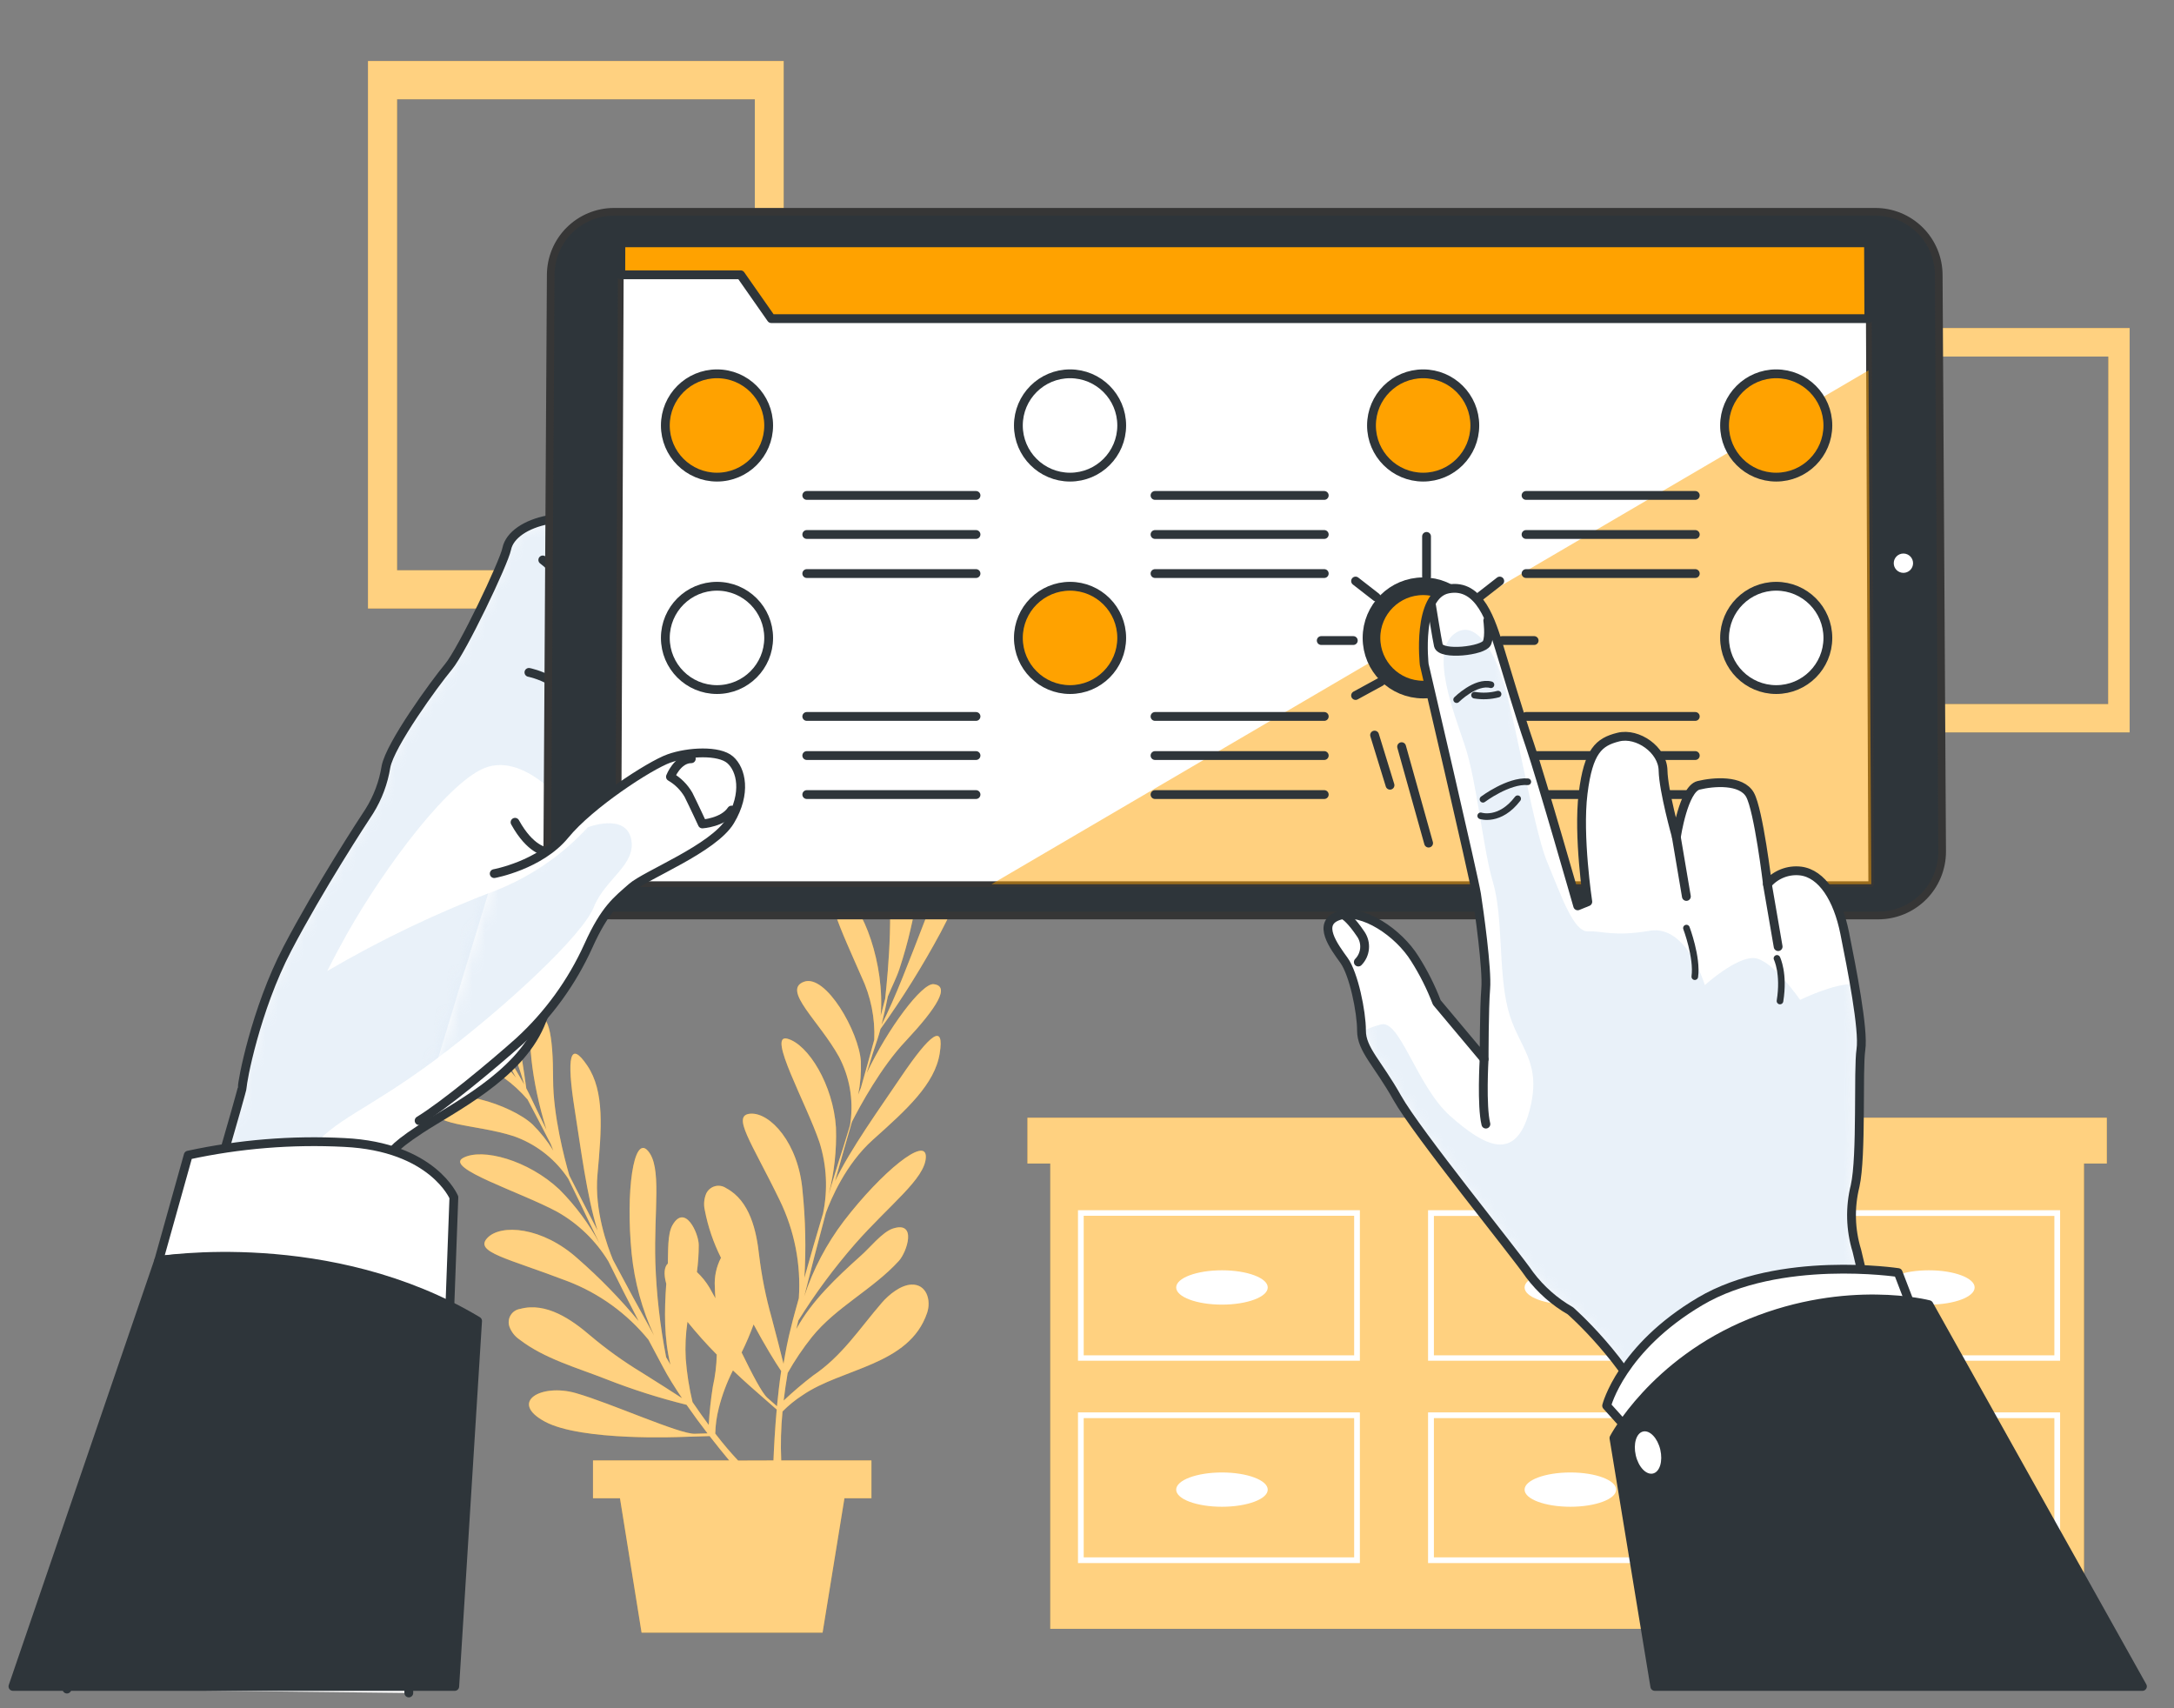 <svg width="168" height="132" viewBox="0 0 168 132" fill="none" xmlns="http://www.w3.org/2000/svg">
<rect x="0" y="0" width="168" height="132" fill="#808080" stroke="none"/>
<path d="M162.807 86.369H161.042H81.163H79.398V89.907H81.163V125.862H161.042V89.907H162.807V86.369Z" fill="#FFA200"/>
<path opacity="0.5" d="M162.807 86.369H161.042H81.163H79.398V89.907H81.163V125.862H161.042V89.907H162.807V86.369Z" fill="white"/>
<path d="M83.303 105.146H105.087V93.516H83.303V105.146ZM83.745 93.945H104.645V104.729H83.745V93.945Z" fill="white"/>
<path d="M110.356 105.146H132.145V93.516H110.356V105.146ZM110.807 93.958H131.711V104.729H110.807V93.958Z" fill="white"/>
<path d="M137.414 93.516V105.146H159.199V93.516H137.414ZM158.756 104.729H137.856V93.958H158.756V104.729Z" fill="white"/>
<path d="M83.303 120.782H105.087V109.139H83.303V120.782ZM83.745 109.581H104.645V120.34H83.745V109.581Z" fill="white"/>
<path d="M110.356 120.782H132.145V109.139H110.356V120.782ZM110.807 109.581H131.711V120.34H110.807V109.581Z" fill="white"/>
<path d="M137.414 120.782H159.199V109.139H137.414V120.782ZM137.856 109.581H158.756V120.34H137.856V109.581Z" fill="white"/>
<path d="M94.429 100.811C96.383 100.811 97.967 100.217 97.967 99.485C97.967 98.752 96.383 98.158 94.429 98.158C92.475 98.158 90.892 98.752 90.892 99.485C90.892 100.217 92.475 100.811 94.429 100.811Z" fill="white"/>
<path d="M121.353 100.811C123.307 100.811 124.891 100.217 124.891 99.485C124.891 98.752 123.307 98.158 121.353 98.158C119.399 98.158 117.815 98.752 117.815 99.485C117.815 100.217 119.399 100.811 121.353 100.811Z" fill="white"/>
<path d="M149.057 100.811C151.011 100.811 152.595 100.217 152.595 99.485C152.595 98.752 151.011 98.158 149.057 98.158C147.103 98.158 145.52 98.752 145.52 99.485C145.52 100.217 147.103 100.811 149.057 100.811Z" fill="white"/>
<path d="M94.429 113.781C92.477 113.781 90.892 114.374 90.892 115.108C90.892 115.842 92.477 116.43 94.429 116.43C96.382 116.43 97.967 115.838 97.967 115.108C97.967 114.378 96.382 113.781 94.429 113.781Z" fill="white"/>
<path d="M121.353 113.781C119.401 113.781 117.815 114.374 117.815 115.108C117.815 115.842 119.401 116.43 121.353 116.43C123.305 116.43 124.891 115.838 124.891 115.108C124.891 114.378 123.322 113.781 121.353 113.781Z" fill="white"/>
<path d="M149.057 113.781C147.105 113.781 145.523 114.374 145.523 115.108C145.523 115.842 147.105 116.43 149.057 116.43C151.009 116.43 152.594 115.838 152.594 115.108C152.594 114.378 151.013 113.781 149.057 113.781Z" fill="white"/>
<path d="M69.582 83.279C67.972 85.669 65.728 88.777 64.531 91.272C64.985 89.628 65.432 88.072 65.836 86.683C66.45 85.477 68.093 82.436 70.008 80.425C72.415 77.847 73.445 76.191 72.148 76.049C71.251 75.949 68.623 79.449 66.975 82.924C67.334 81.735 67.618 80.838 67.809 80.3C67.889 80.058 67.964 79.795 68.039 79.516C69.743 77.131 71.296 74.641 72.686 72.061C75.118 67.518 75.903 63.23 74.28 65.073C72.786 66.771 70.187 75.215 68.122 79.186C68.297 78.502 68.464 77.747 68.61 77C68.902 76.279 69.286 75.544 69.503 74.877C69.841 73.851 70.137 72.816 70.375 71.761C70.767 70.121 70.966 68.441 70.967 66.755C71.009 64.774 70.47 62.825 69.415 61.148C69.136 60.731 67.426 58.173 66.912 59.479C66.846 59.697 66.833 59.927 66.875 60.151C67.125 62.324 67.914 64.323 68.402 66.438C69.132 69.604 68.648 74.919 68.402 77.18C68.31 77.538 68.193 77.981 68.056 78.494C68.394 74.556 66.687 69.888 65.106 69.07C63.15 68.06 65.069 72.023 66.579 75.486C67.294 77.001 67.631 78.668 67.559 80.342C67.25 81.477 66.896 82.757 66.529 84.05C66.454 84.226 66.387 84.405 66.32 84.58C66.49 83.736 66.558 82.875 66.525 82.015C66.383 79.754 63.821 75.227 62.119 75.866C60.417 76.504 63.3 78.89 64.839 81.668C65.647 83.205 65.957 84.954 65.728 86.674C65.728 86.779 65.694 86.879 65.682 86.975C65.502 87.567 65.327 88.135 65.16 88.677C64.743 89.928 64.389 91.13 64.034 92.29C64.47 90.607 64.661 88.87 64.601 87.133C64.389 83.821 62.449 80.692 60.847 80.263C59.245 79.833 62.303 85.239 63.329 88.276C63.887 90.05 63.982 91.937 63.604 93.758C63.108 95.402 62.641 97.024 62.161 98.739C62.295 96.493 62.246 94.24 62.015 92.002C61.702 88.314 59.512 85.961 58.002 86.057C56.492 86.153 58.069 88.247 60.246 92.732C61.396 95.086 61.908 97.701 61.731 100.316C61.535 101.037 61.314 101.78 61.131 102.556C60.897 103.44 60.713 104.404 60.547 105.389C60.33 104.508 60.004 103.223 59.625 101.805C59.182 100.237 58.862 98.637 58.665 97.02C58.461 95.139 57.964 92.79 56.12 91.814C55.995 91.727 55.852 91.668 55.702 91.642C55.551 91.615 55.397 91.622 55.249 91.662C55.102 91.702 54.965 91.773 54.848 91.872C54.731 91.97 54.637 92.093 54.573 92.231C54.404 92.635 54.366 93.081 54.464 93.508C54.709 94.787 55.13 96.027 55.716 97.191C55.353 97.886 55.189 98.666 55.24 99.448C55.24 99.74 55.265 100.032 55.286 100.324C55.123 100.024 54.969 99.748 54.823 99.49C54.558 99.047 54.232 98.644 53.855 98.293C53.95 97.601 53.997 96.904 53.997 96.207C53.997 95.293 52.925 92.961 51.957 94.688C51.569 95.381 51.644 96.737 51.607 97.638C51.344 97.888 51.265 98.397 51.486 99.198C51.336 101.284 51.306 103.42 51.811 105.455L51.477 104.875C51.007 102.462 50.728 100.015 50.643 97.558C50.522 93.499 51.169 90.17 50.063 88.919C48.958 87.667 48.34 92.068 48.812 96.866C49.034 99.055 49.617 101.192 50.539 103.19C49.454 101.242 48.382 99.256 47.368 97.35C46.951 96.328 45.916 93.562 46.171 90.758C46.492 87.225 46.726 84.33 45.383 82.34C44.039 80.35 43.76 81.643 44.419 85.79C44.869 88.635 45.349 92.44 46.175 95.08C45.391 93.566 44.652 92.127 43.993 90.825C43.618 89.524 42.742 86.182 42.742 83.408C42.742 79.879 42.366 77.985 41.324 78.748C40.598 79.286 41.065 83.642 42.233 87.304C41.686 86.191 41.273 85.335 41.036 84.831C40.927 84.601 40.806 84.355 40.669 84.1C40.287 81.195 39.722 78.316 38.979 75.482C37.657 70.501 35.3 66.83 35.375 69.287C35.441 71.548 39.304 79.491 40.51 83.804C40.168 83.183 39.772 82.519 39.371 81.873C39.092 81.143 38.87 80.346 38.574 79.712C38.12 78.731 37.632 77.772 37.085 76.838C36.251 75.368 35.247 74.002 34.094 72.766C32.759 71.246 30.999 70.159 29.042 69.646C28.55 69.529 25.563 68.811 26.072 70.146C26.167 70.35 26.31 70.527 26.489 70.663C28.158 72.082 30.093 73.004 31.912 74.218C34.607 76.037 37.882 80.25 39.233 82.081L39.876 83.279C37.435 80.167 33.001 77.922 31.291 78.406C29.171 79.003 33.276 80.588 36.743 82.086C38.301 82.704 39.684 83.694 40.773 84.968C41.324 86.011 41.937 87.183 42.55 88.381C42.621 88.56 42.688 88.735 42.758 88.91C42.308 88.178 41.771 87.501 41.161 86.895C39.513 85.344 34.549 83.779 33.743 85.406C32.938 87.033 36.664 86.816 39.692 87.792C41.324 88.365 42.738 89.427 43.743 90.834C43.801 90.917 43.856 91.005 43.914 91.084C44.189 91.635 44.448 92.173 44.694 92.682C45.261 93.879 45.804 95.001 46.334 96.09C45.507 94.557 44.463 93.152 43.234 91.918C40.815 89.641 37.26 88.681 35.788 89.474C34.315 90.266 40.247 92.114 43.071 93.645C44.69 94.561 46.047 95.877 47.014 97.466C47.773 99.006 48.536 100.512 49.358 102.093C47.923 100.36 46.351 98.746 44.657 97.266C41.907 94.784 38.7 94.559 37.661 95.66C36.622 96.761 39.204 97.216 43.852 98.998C46.297 99.933 48.455 101.494 50.109 103.524C50.459 104.187 50.818 104.867 51.202 105.576C51.619 106.377 52.149 107.212 52.708 108.042C51.949 107.549 50.831 106.832 49.587 106.056C48.193 105.212 46.866 104.259 45.62 103.207C44.185 101.976 42.22 100.595 40.197 101.142C40.047 101.164 39.903 101.219 39.775 101.302C39.648 101.386 39.541 101.497 39.462 101.626C39.382 101.756 39.332 101.902 39.315 102.053C39.298 102.204 39.314 102.358 39.363 102.502C39.51 102.914 39.787 103.268 40.151 103.511C42.053 104.984 44.611 105.693 46.826 106.565C48.856 107.364 50.937 108.027 53.054 108.551C53.58 109.306 54.126 110.052 54.677 110.762L53.684 110.791C52.508 110.828 47.201 108.421 44.506 107.65C41.812 106.878 39.292 108.338 42.116 109.856C44.94 111.375 52.62 111.037 52.62 111.037L54.836 110.97C55.357 111.638 55.866 112.272 56.35 112.852H45.825V115.772H47.91L49.579 126.155H63.567L65.256 115.772H67.342V112.852H60.371C60.315 111.59 60.348 110.325 60.471 109.068C60.937 108.595 61.453 108.175 62.011 107.816C65.073 105.701 70.262 105.526 71.643 101.45C71.977 100.47 71.597 99.21 70.425 99.264C69.591 99.302 68.686 100.045 68.16 100.65C66.408 102.673 65.09 104.771 62.812 106.306C62.029 106.908 61.277 107.548 60.559 108.225C60.638 107.562 60.738 106.853 60.868 106.094C61.418 105.117 62.046 104.187 62.745 103.311C64.61 100.996 67.447 99.64 69.461 97.433C70.079 96.757 70.892 94.329 69.007 94.93C68.172 95.197 67.18 96.469 66.504 97.049C64.647 98.718 62.749 100.495 61.539 102.689C61.59 102.473 61.644 102.272 61.694 102.039C62.995 99.952 64.461 97.972 66.078 96.119C68.756 93.074 71.501 91.08 71.547 89.411C71.593 87.742 68.139 90.537 65.206 94.359C63.876 96.112 62.844 98.072 62.153 100.161C62.691 98.001 63.262 95.814 63.821 93.72C64.205 92.677 65.344 89.966 67.442 88.084C70.091 85.719 72.236 83.767 72.615 81.41C72.995 79.053 71.931 79.799 69.582 83.279ZM54.769 110.111C54.373 109.573 53.959 108.989 53.517 108.342C53.254 107.245 53.078 106.129 52.992 105.005C52.938 104.047 52.983 103.087 53.125 102.139C53.837 103.02 54.593 103.866 55.39 104.671C55.371 105.505 55.269 106.335 55.086 107.149C54.93 108.13 54.824 109.119 54.769 110.111ZM57.038 112.86C56.5 112.288 55.912 111.609 55.273 110.774C55.29 110.112 55.38 109.455 55.545 108.813C55.799 107.803 56.166 106.823 56.638 105.893C57.626 106.832 58.352 107.454 58.352 107.454L60.021 108.918C59.892 110.374 59.816 111.742 59.771 112.852L57.038 112.86ZM60.042 108.663L59.295 108.008C58.878 107.633 58.127 106.181 57.309 104.508C57.658 103.804 57.967 103.082 58.235 102.343C59.12 103.983 59.904 105.263 60.367 105.943C60.234 106.849 60.129 107.771 60.042 108.663Z" fill="#FFA200"/>
<path opacity="0.5" d="M69.582 83.279C67.972 85.669 65.728 88.777 64.531 91.272C64.985 89.628 65.432 88.072 65.836 86.683C66.45 85.477 68.093 82.436 70.008 80.425C72.415 77.847 73.445 76.191 72.148 76.049C71.251 75.949 68.623 79.449 66.975 82.924C67.334 81.735 67.618 80.838 67.809 80.3C67.889 80.058 67.964 79.795 68.039 79.516C69.743 77.131 71.296 74.641 72.686 72.061C75.118 67.518 75.903 63.23 74.28 65.073C72.786 66.771 70.187 75.215 68.122 79.186C68.297 78.502 68.464 77.747 68.61 77C68.902 76.279 69.286 75.544 69.503 74.877C69.841 73.851 70.137 72.816 70.375 71.761C70.767 70.121 70.966 68.441 70.967 66.755C71.009 64.774 70.47 62.825 69.415 61.148C69.136 60.731 67.426 58.173 66.912 59.479C66.846 59.697 66.833 59.927 66.875 60.151C67.125 62.324 67.914 64.323 68.402 66.438C69.132 69.604 68.648 74.919 68.402 77.18C68.31 77.538 68.193 77.981 68.056 78.494C68.394 74.556 66.687 69.888 65.106 69.07C63.15 68.06 65.069 72.023 66.579 75.486C67.294 77.001 67.631 78.668 67.559 80.342C67.25 81.477 66.896 82.757 66.529 84.05C66.454 84.226 66.387 84.405 66.32 84.58C66.49 83.736 66.558 82.875 66.525 82.015C66.383 79.754 63.821 75.227 62.119 75.866C60.417 76.504 63.3 78.89 64.839 81.668C65.647 83.205 65.957 84.954 65.728 86.674C65.728 86.779 65.694 86.879 65.682 86.975C65.502 87.567 65.327 88.135 65.16 88.677C64.743 89.928 64.389 91.13 64.034 92.29C64.47 90.607 64.661 88.87 64.601 87.133C64.389 83.821 62.449 80.692 60.847 80.263C59.245 79.833 62.303 85.239 63.329 88.276C63.887 90.05 63.982 91.937 63.604 93.758C63.108 95.402 62.641 97.024 62.161 98.739C62.295 96.493 62.246 94.24 62.015 92.002C61.702 88.314 59.512 85.961 58.002 86.057C56.492 86.153 58.069 88.247 60.246 92.732C61.396 95.086 61.908 97.701 61.731 100.316C61.535 101.037 61.314 101.78 61.131 102.556C60.897 103.44 60.713 104.404 60.547 105.389C60.33 104.508 60.004 103.223 59.625 101.805C59.182 100.237 58.862 98.637 58.665 97.02C58.461 95.139 57.964 92.79 56.12 91.814C55.995 91.727 55.852 91.668 55.702 91.642C55.551 91.615 55.397 91.622 55.249 91.662C55.102 91.702 54.965 91.773 54.848 91.872C54.731 91.97 54.637 92.093 54.573 92.231C54.404 92.635 54.366 93.081 54.464 93.508C54.709 94.787 55.13 96.027 55.716 97.191C55.353 97.886 55.189 98.666 55.24 99.448C55.24 99.74 55.265 100.032 55.286 100.324C55.123 100.024 54.969 99.748 54.823 99.49C54.558 99.047 54.232 98.644 53.855 98.293C53.95 97.601 53.997 96.904 53.997 96.207C53.997 95.293 52.925 92.961 51.957 94.688C51.569 95.381 51.644 96.737 51.607 97.638C51.344 97.888 51.265 98.397 51.486 99.198C51.336 101.284 51.306 103.42 51.811 105.455L51.477 104.875C51.007 102.462 50.728 100.015 50.643 97.558C50.522 93.499 51.169 90.17 50.063 88.919C48.958 87.667 48.34 92.068 48.812 96.866C49.034 99.055 49.617 101.192 50.539 103.19C49.454 101.242 48.382 99.256 47.368 97.35C46.951 96.328 45.916 93.562 46.171 90.758C46.492 87.225 46.726 84.33 45.383 82.34C44.039 80.35 43.76 81.643 44.419 85.79C44.869 88.635 45.349 92.44 46.175 95.08C45.391 93.566 44.652 92.127 43.993 90.825C43.618 89.524 42.742 86.182 42.742 83.408C42.742 79.879 42.366 77.985 41.324 78.748C40.598 79.286 41.065 83.642 42.233 87.304C41.686 86.191 41.273 85.335 41.036 84.831C40.927 84.601 40.806 84.355 40.669 84.1C40.287 81.195 39.722 78.316 38.979 75.482C37.657 70.501 35.3 66.83 35.375 69.287C35.441 71.548 39.304 79.491 40.51 83.804C40.168 83.183 39.772 82.519 39.371 81.873C39.092 81.143 38.87 80.346 38.574 79.712C38.12 78.731 37.632 77.772 37.085 76.838C36.251 75.368 35.247 74.002 34.094 72.766C32.759 71.246 30.999 70.159 29.042 69.646C28.55 69.529 25.563 68.811 26.072 70.146C26.167 70.35 26.31 70.527 26.489 70.663C28.158 72.082 30.093 73.004 31.912 74.218C34.607 76.037 37.882 80.25 39.233 82.081L39.876 83.279C37.435 80.167 33.001 77.922 31.291 78.406C29.171 79.003 33.276 80.588 36.743 82.086C38.301 82.704 39.684 83.694 40.773 84.968C41.324 86.011 41.937 87.183 42.55 88.381C42.621 88.56 42.688 88.735 42.758 88.91C42.308 88.178 41.771 87.501 41.161 86.895C39.513 85.344 34.549 83.779 33.743 85.406C32.938 87.033 36.664 86.816 39.692 87.792C41.324 88.365 42.738 89.427 43.743 90.834C43.801 90.917 43.856 91.005 43.914 91.084C44.189 91.635 44.448 92.173 44.694 92.682C45.261 93.879 45.804 95.001 46.334 96.09C45.507 94.557 44.463 93.152 43.234 91.918C40.815 89.641 37.26 88.681 35.788 89.474C34.315 90.266 40.247 92.114 43.071 93.645C44.69 94.561 46.047 95.877 47.014 97.466C47.773 99.006 48.536 100.512 49.358 102.093C47.923 100.36 46.351 98.746 44.657 97.266C41.907 94.784 38.7 94.559 37.661 95.66C36.622 96.761 39.204 97.216 43.852 98.998C46.297 99.933 48.455 101.494 50.109 103.524C50.459 104.187 50.818 104.867 51.202 105.576C51.619 106.377 52.149 107.212 52.708 108.042C51.949 107.549 50.831 106.832 49.587 106.056C48.193 105.212 46.866 104.259 45.62 103.207C44.185 101.976 42.22 100.595 40.197 101.142C40.047 101.164 39.903 101.219 39.775 101.302C39.648 101.386 39.541 101.497 39.462 101.626C39.382 101.756 39.332 101.902 39.315 102.053C39.298 102.204 39.314 102.358 39.363 102.502C39.51 102.914 39.787 103.268 40.151 103.511C42.053 104.984 44.611 105.693 46.826 106.565C48.856 107.364 50.937 108.027 53.054 108.551C53.58 109.306 54.126 110.052 54.677 110.762L53.684 110.791C52.508 110.828 47.201 108.421 44.506 107.65C41.812 106.878 39.292 108.338 42.116 109.856C44.94 111.375 52.62 111.037 52.62 111.037L54.836 110.97C55.357 111.638 55.866 112.272 56.35 112.852H45.825V115.772H47.91L49.579 126.155H63.567L65.256 115.772H67.342V112.852H60.371C60.315 111.59 60.348 110.325 60.471 109.068C60.937 108.595 61.453 108.175 62.011 107.816C65.073 105.701 70.262 105.526 71.643 101.45C71.977 100.47 71.597 99.21 70.425 99.264C69.591 99.302 68.686 100.045 68.16 100.65C66.408 102.673 65.09 104.771 62.812 106.306C62.029 106.908 61.277 107.548 60.559 108.225C60.638 107.562 60.738 106.853 60.868 106.094C61.418 105.117 62.046 104.187 62.745 103.311C64.61 100.996 67.447 99.64 69.461 97.433C70.079 96.757 70.892 94.329 69.007 94.93C68.172 95.197 67.18 96.469 66.504 97.049C64.647 98.718 62.749 100.495 61.539 102.689C61.59 102.473 61.644 102.272 61.694 102.039C62.995 99.952 64.461 97.972 66.078 96.119C68.756 93.074 71.501 91.08 71.547 89.411C71.593 87.742 68.139 90.537 65.206 94.359C63.876 96.112 62.844 98.072 62.153 100.161C62.691 98.001 63.262 95.814 63.821 93.72C64.205 92.677 65.344 89.966 67.442 88.084C70.091 85.719 72.236 83.767 72.615 81.41C72.995 79.053 71.931 79.799 69.582 83.279ZM54.769 110.111C54.373 109.573 53.959 108.989 53.517 108.342C53.254 107.245 53.078 106.129 52.992 105.005C52.938 104.047 52.983 103.087 53.125 102.139C53.837 103.02 54.593 103.866 55.39 104.671C55.371 105.505 55.269 106.335 55.086 107.149C54.93 108.13 54.824 109.119 54.769 110.111ZM57.038 112.86C56.5 112.288 55.912 111.609 55.273 110.774C55.29 110.112 55.38 109.455 55.545 108.813C55.799 107.803 56.166 106.823 56.638 105.893C57.626 106.832 58.352 107.454 58.352 107.454L60.021 108.918C59.892 110.374 59.816 111.742 59.771 112.852L57.038 112.86ZM60.042 108.663L59.295 108.008C58.878 107.633 58.127 106.181 57.309 104.508C57.658 103.804 57.967 103.082 58.235 102.343C59.12 103.983 59.904 105.263 60.367 105.943C60.234 106.849 60.129 107.771 60.042 108.663Z" fill="white"/>
<path d="M28.438 4.717V47.018H60.559V4.717H28.438ZM58.332 44.068H30.682V7.67H58.332V44.068Z" fill="#FFA200"/>
<path opacity="0.5" d="M28.438 4.717V47.018H60.559V4.717H28.438ZM58.332 44.068H30.682V7.67H58.332V44.068Z" fill="white"/>
<path d="M140.844 25.354V56.591H164.572V25.354H140.844ZM162.916 54.409H142.512V27.552H162.929L162.916 54.409Z" fill="#FFA200"/>
<path opacity="0.5" d="M140.844 25.354V56.591H164.572V25.354H140.844ZM162.916 54.409H142.512V27.552H162.929L162.916 54.409Z" fill="white"/>
<path d="M5.172 130.519C6.369 126.464 18.771 84.313 18.73 83.996C18.688 83.679 19.744 78.018 22.213 73.3C24.683 68.582 28.112 63.325 28.542 62.683C29.195 61.636 29.632 60.468 29.826 59.25C30.148 57.535 33.581 52.813 34.653 51.528C35.725 50.243 38.942 43.485 39.158 42.413C39.376 41.341 40.656 40.481 42.375 40.16C44.094 39.839 46.451 39.518 46.451 39.518C46.887 40.031 47.15 40.669 47.202 41.341C47.202 42.304 43.339 65.361 43.126 69.224C42.913 73.087 43.447 75.227 41.733 79.199C40.018 83.17 34.974 85.631 32.509 87.242C30.043 88.852 30.231 89.186 30.231 89.186C30.231 89.186 31.625 127.786 31.591 130.819" fill="white"/>
<mask id="mask0_193_12235" style="mask-type:luminance" maskUnits="userSpaceOnUse" x="5" y="39" width="43" height="92">
<path d="M5.172 130.519C6.369 126.464 18.771 84.313 18.73 83.996C18.688 83.679 19.744 78.018 22.213 73.3C24.683 68.582 28.112 63.325 28.542 62.683C29.195 61.636 29.632 60.468 29.826 59.25C30.148 57.535 33.581 52.813 34.653 51.528C35.725 50.243 38.942 43.485 39.158 42.413C39.376 41.341 40.656 40.481 42.375 40.16C44.094 39.839 46.451 39.518 46.451 39.518C46.887 40.031 47.15 40.669 47.202 41.341C47.202 42.304 43.339 65.361 43.126 69.224C42.913 73.087 43.447 75.227 41.733 79.199C40.018 83.17 34.974 85.631 32.509 87.242C30.043 88.852 30.231 89.186 30.231 89.186C30.231 89.186 31.625 127.786 31.591 130.819" fill="white"/>
</mask>
<g mask="url(#mask0_193_12235)">
<g style="mix-blend-mode:multiply" opacity="0.7">
<path d="M48.77 64.81C48.324 62.812 45.433 63.921 45.433 63.921C43.464 66.058 41.041 67.725 38.341 68.798C33.823 70.507 29.456 72.593 25.288 75.035C25.764 74.079 26.281 73.116 26.84 72.115C29.723 67.017 34.82 60.146 37.686 59.258C39.455 58.715 41.22 59.837 42.321 60.788L42.446 40.139H42.375C40.656 40.46 39.372 41.319 39.159 42.391C38.946 43.464 35.725 50.217 34.653 51.507C33.581 52.795 30.148 57.514 29.827 59.228C29.633 60.447 29.196 61.615 28.542 62.662C28.125 63.304 24.679 68.556 22.213 73.278C19.748 78.001 18.688 83.653 18.73 83.975C18.759 84.208 13.987 101.496 10.954 112.375C13.457 107.453 17.349 99.489 19.715 93.603C20.645 93.511 22.447 90.991 23.941 88.939C25.713 86.503 28.371 85.835 33.694 81.847C39.017 77.859 44.995 72.315 45.884 70.1C46.772 67.885 49.212 66.804 48.77 64.81Z" fill="#DFEBF6"/>
</g>
</g>
<path d="M5.172 130.519C6.369 126.464 18.771 84.313 18.73 83.996C18.688 83.679 19.744 78.018 22.213 73.3C24.683 68.582 28.112 63.325 28.542 62.683C29.195 61.636 29.632 60.468 29.826 59.25C30.148 57.535 33.581 52.813 34.653 51.528C35.725 50.243 38.942 43.485 39.158 42.413C39.376 41.341 40.656 40.481 42.375 40.16C44.094 39.839 46.451 39.518 46.451 39.518C46.887 40.031 47.15 40.669 47.202 41.341C47.202 42.304 43.339 65.361 43.126 69.224C42.913 73.087 43.447 75.227 41.733 79.199C40.018 83.17 34.974 85.631 32.509 87.242C30.043 88.852 30.231 89.186 30.231 89.186C30.231 89.186 31.625 127.786 31.591 130.819" stroke="#2E353A" stroke-width="0.681" stroke-linecap="round" stroke-linejoin="round"/>
<path d="M42.158 65.792C42.158 65.792 40.981 65.683 39.801 63.539" stroke="#2E353A" stroke-width="0.681" stroke-linecap="round" stroke-linejoin="round"/>
<path d="M40.873 51.957C40.873 51.957 44.21 52.599 44.628 55.386" stroke="#2E353A" stroke-width="0.681" stroke-linecap="round" stroke-linejoin="round"/>
<path d="M41.945 43.268C42.684 43.829 43.294 44.541 43.738 45.355C44.182 46.17 44.448 47.069 44.519 47.994" stroke="#2E353A" stroke-width="0.681" stroke-linecap="round" stroke-linejoin="round"/>
<path d="M150.083 65.8L149.82 21.259C149.819 19.96 149.303 18.716 148.384 17.798C147.466 16.881 146.221 16.365 144.923 16.365H47.451C46.154 16.365 44.909 16.881 43.991 17.799C43.074 18.716 42.558 19.961 42.558 21.259L42.291 65.8C42.291 66.449 42.418 67.092 42.666 67.692C42.914 68.292 43.279 68.837 43.738 69.296C44.197 69.755 44.742 70.12 45.342 70.368C45.942 70.616 46.585 70.744 47.234 70.743H145.14C145.789 70.744 146.432 70.616 147.032 70.368C147.632 70.12 148.177 69.755 148.636 69.296C149.095 68.837 149.46 68.292 149.708 67.692C149.956 67.092 150.084 66.449 150.083 65.8Z" fill="#2E353A" stroke="#363636" stroke-width="0.592" stroke-linecap="round" stroke-linejoin="round"/>
<path d="M144.605 68.323L144.393 18.76H47.981L47.773 68.323H144.605Z" fill="white" stroke="#363636" stroke-width="0.444" stroke-linecap="round" stroke-linejoin="round"/>
<path d="M144.393 18.76H47.981L47.973 21.234H57.234L59.603 24.621H144.418L144.393 18.76Z" fill="#FFA200" stroke="#2E353A" stroke-width="0.681" stroke-linecap="round" stroke-linejoin="round"/>
<g style="mix-blend-mode:multiply" opacity="0.5">
<path d="M144.393 28.621L76.624 68.323H144.606L144.393 28.621Z" fill="#FFA200"/>
</g>
<path d="M147.836 43.529C147.841 43.116 147.511 42.778 147.099 42.772C146.687 42.767 146.348 43.097 146.343 43.509C146.337 43.922 146.667 44.26 147.08 44.266C147.492 44.271 147.831 43.941 147.836 43.529Z" fill="white"/>
<path d="M55.407 36.869C57.612 36.869 59.4 35.082 59.4 32.877C59.4 30.672 57.612 28.885 55.407 28.885C53.202 28.885 51.415 30.672 51.415 32.877C51.415 35.082 53.202 36.869 55.407 36.869Z" fill="#FFA200" stroke="#2E353A" stroke-width="0.681" stroke-linecap="round" stroke-linejoin="round"/>
<path d="M55.407 53.285C57.612 53.285 59.4 51.498 59.4 49.293C59.4 47.088 57.612 45.301 55.407 45.301C53.202 45.301 51.415 47.088 51.415 49.293C51.415 51.498 53.202 53.285 55.407 53.285Z" fill="white" stroke="#2E353A" stroke-width="0.681" stroke-linecap="round" stroke-linejoin="round"/>
<path d="M82.69 36.869C84.894 36.869 86.682 35.082 86.682 32.877C86.682 30.672 84.894 28.885 82.69 28.885C80.485 28.885 78.697 30.672 78.697 32.877C78.697 35.082 80.485 36.869 82.69 36.869Z" fill="white" stroke="#2E353A" stroke-width="0.681" stroke-linecap="round" stroke-linejoin="round"/>
<path d="M82.69 53.285C84.894 53.285 86.682 51.498 86.682 49.293C86.682 47.088 84.894 45.301 82.69 45.301C80.485 45.301 78.697 47.088 78.697 49.293C78.697 51.498 80.485 53.285 82.69 53.285Z" fill="#FFA200" stroke="#2E353A" stroke-width="0.681" stroke-linecap="round" stroke-linejoin="round"/>
<path d="M109.977 36.869C112.182 36.869 113.969 35.082 113.969 32.877C113.969 30.672 112.182 28.885 109.977 28.885C107.772 28.885 105.984 30.672 105.984 32.877C105.984 35.082 107.772 36.869 109.977 36.869Z" fill="#FFA200" stroke="#2E353A" stroke-width="0.681" stroke-linecap="round" stroke-linejoin="round"/>
<path d="M109.977 53.285C112.182 53.285 113.969 51.498 113.969 49.293C113.969 47.088 112.182 45.301 109.977 45.301C107.772 45.301 105.984 47.088 105.984 49.293C105.984 51.498 107.772 53.285 109.977 53.285Z" fill="#FFA200" stroke="#2E353A" stroke-width="1.363" stroke-linecap="round" stroke-linejoin="round"/>
<path d="M137.26 36.869C139.465 36.869 141.252 35.082 141.252 32.877C141.252 30.672 139.465 28.885 137.26 28.885C135.055 28.885 133.268 30.672 133.268 32.877C133.268 35.082 135.055 36.869 137.26 36.869Z" fill="#FFA200" stroke="#2E353A" stroke-width="0.681" stroke-linecap="round" stroke-linejoin="round"/>
<path d="M137.26 53.285C139.465 53.285 141.252 51.498 141.252 49.293C141.252 47.088 139.465 45.301 137.26 45.301C135.055 45.301 133.268 47.088 133.268 49.293C133.268 51.498 135.055 53.285 137.26 53.285Z" fill="white" stroke="#2E353A" stroke-width="0.681" stroke-linecap="round" stroke-linejoin="round"/>
<path d="M62.345 38.283H75.423" stroke="#2E353A" stroke-width="0.681" stroke-linecap="round" stroke-linejoin="round"/>
<path d="M62.345 41.301H75.423" stroke="#2E353A" stroke-width="0.681" stroke-linecap="round" stroke-linejoin="round"/>
<path d="M62.345 44.32H75.423" stroke="#2E353A" stroke-width="0.681" stroke-linecap="round" stroke-linejoin="round"/>
<path d="M89.256 38.283H102.334" stroke="#2E353A" stroke-width="0.681" stroke-linecap="round" stroke-linejoin="round"/>
<path d="M89.256 41.301H102.334" stroke="#2E353A" stroke-width="0.681" stroke-linecap="round" stroke-linejoin="round"/>
<path d="M89.256 44.32H102.334" stroke="#2E353A" stroke-width="0.681" stroke-linecap="round" stroke-linejoin="round"/>
<path d="M117.928 38.283H131.006" stroke="#2E353A" stroke-width="0.681" stroke-linecap="round" stroke-linejoin="round"/>
<path d="M117.928 41.301H131.006" stroke="#2E353A" stroke-width="0.681" stroke-linecap="round" stroke-linejoin="round"/>
<path d="M117.928 44.32H131.006" stroke="#2E353A" stroke-width="0.681" stroke-linecap="round" stroke-linejoin="round"/>
<path d="M62.345 55.361H75.423" stroke="#2E353A" stroke-width="0.681" stroke-linecap="round" stroke-linejoin="round"/>
<path d="M62.345 58.383H75.423" stroke="#2E353A" stroke-width="0.681" stroke-linecap="round" stroke-linejoin="round"/>
<path d="M62.345 61.398H75.423" stroke="#2E353A" stroke-width="0.681" stroke-linecap="round" stroke-linejoin="round"/>
<path d="M89.256 55.361H102.334" stroke="#2E353A" stroke-width="0.681" stroke-linecap="round" stroke-linejoin="round"/>
<path d="M89.256 58.383H102.334" stroke="#2E353A" stroke-width="0.681" stroke-linecap="round" stroke-linejoin="round"/>
<path d="M89.256 61.398H102.334" stroke="#2E353A" stroke-width="0.681" stroke-linecap="round" stroke-linejoin="round"/>
<path d="M117.928 55.361H131.006" stroke="#2E353A" stroke-width="0.681" stroke-linecap="round" stroke-linejoin="round"/>
<path d="M117.928 58.383H131.006" stroke="#2E353A" stroke-width="0.681" stroke-linecap="round" stroke-linejoin="round"/>
<path d="M117.928 61.398H131.006" stroke="#2E353A" stroke-width="0.681" stroke-linecap="round" stroke-linejoin="round"/>
<path d="M102.101 49.496H104.579" stroke="#2E353A" stroke-width="0.681" stroke-linecap="round" stroke-linejoin="round"/>
<path d="M110.239 44.545V41.449" stroke="#2E353A" stroke-width="0.681" stroke-linecap="round" stroke-linejoin="round"/>
<path d="M104.754 44.898L106.347 46.137" stroke="#2E353A" stroke-width="0.681" stroke-linecap="round" stroke-linejoin="round"/>
<path d="M106.702 52.68L104.754 53.743" stroke="#2E353A" stroke-width="0.681" stroke-linecap="round" stroke-linejoin="round"/>
<path d="M118.554 49.496H116.076" stroke="#2E353A" stroke-width="0.681" stroke-linecap="round" stroke-linejoin="round"/>
<path d="M115.896 44.898L114.307 46.137" stroke="#2E353A" stroke-width="0.681" stroke-linecap="round" stroke-linejoin="round"/>
<path d="M108.312 57.697L110.398 65.148" stroke="#2E353A" stroke-width="0.681" stroke-linecap="round" stroke-linejoin="round"/>
<path d="M106.223 56.801L107.416 60.676" stroke="#2E353A" stroke-width="0.681" stroke-linecap="round" stroke-linejoin="round"/>
<path d="M157.63 127.758C157.63 127.758 147.722 109.486 146.312 106.282C144.902 103.079 143.838 98.031 143.492 96.646C142.991 95.021 142.945 93.289 143.358 91.64C143.88 89.304 143.571 82.637 143.805 81.106C144.038 79.575 143.091 74.786 142.553 72.104C142.015 69.421 140.797 67.515 139.153 67.306C138.675 67.249 138.19 67.311 137.742 67.487C137.294 67.662 136.896 67.945 136.583 68.312C136.583 68.312 135.899 62.601 135.236 61.416C134.573 60.231 132.412 60.402 131.256 60.686C130.101 60.97 129.546 64.666 129.546 64.666C129.546 64.666 128.545 61.116 128.515 59.531C128.486 57.945 126.559 56.581 125.057 56.957C123.555 57.332 122.746 58.02 122.337 61.308C121.928 64.595 122.7 69.68 122.7 69.68L121.92 69.997C121.92 69.997 119.108 60.152 118.216 57.553C117.323 54.954 116.463 51.98 115.863 50.044C115.262 48.108 114.369 45.038 111.912 45.51C109.455 45.981 110.06 51.35 110.06 51.35C110.06 51.35 113.902 67.803 114.102 69.1C114.302 70.398 114.937 74.903 114.811 76.405C114.686 77.907 114.69 81.828 114.69 81.828L111.032 77.465C110.581 76.284 110.012 75.152 109.334 74.085C108.083 72.066 105.3 70.185 103.494 70.748C101.687 71.311 103.114 73.172 103.861 74.211C104.608 75.249 105.212 78.165 105.212 79.634C105.212 81.102 106.464 82.137 107.974 84.832C109.484 87.527 117.064 96.838 118.211 98.515C119.061 99.642 120.129 100.585 121.353 101.289C121.353 101.289 125.733 105.106 127.777 109.87C129.821 114.634 136.091 128.313 136.091 128.313" fill="white"/>
<mask id="mask1_193_12235" style="mask-type:luminance" maskUnits="userSpaceOnUse" x="102" y="45" width="56" height="84">
<path d="M157.63 127.758C157.63 127.758 147.722 109.486 146.312 106.282C144.902 103.079 143.838 98.031 143.492 96.646C142.991 95.021 142.945 93.289 143.358 91.64C143.88 89.304 143.571 82.637 143.805 81.106C144.038 79.575 143.091 74.786 142.553 72.104C142.015 69.421 140.797 67.515 139.153 67.306C138.675 67.249 138.19 67.311 137.742 67.487C137.294 67.662 136.896 67.945 136.583 68.312C136.583 68.312 135.899 62.601 135.236 61.416C134.573 60.231 132.412 60.402 131.256 60.686C130.101 60.97 129.546 64.666 129.546 64.666C129.546 64.666 128.545 61.116 128.515 59.531C128.486 57.945 126.559 56.581 125.057 56.957C123.555 57.332 122.746 58.02 122.337 61.308C121.928 64.595 122.7 69.68 122.7 69.68L121.92 69.997C121.92 69.997 119.108 60.152 118.216 57.553C117.323 54.954 116.463 51.98 115.863 50.044C115.262 48.108 114.369 45.038 111.912 45.51C109.455 45.981 110.06 51.35 110.06 51.35C110.06 51.35 113.902 67.803 114.102 69.1C114.302 70.398 114.937 74.903 114.811 76.405C114.686 77.907 114.69 81.828 114.69 81.828L111.032 77.465C110.581 76.284 110.012 75.152 109.334 74.085C108.083 72.066 105.3 70.185 103.494 70.748C101.687 71.311 103.114 73.172 103.861 74.211C104.608 75.249 105.212 78.165 105.212 79.634C105.212 81.102 106.464 82.137 107.974 84.832C109.484 87.527 117.064 96.838 118.211 98.515C119.061 99.642 120.129 100.585 121.353 101.289C121.353 101.289 125.733 105.106 127.777 109.87C129.821 114.634 136.091 128.313 136.091 128.313" fill="white"/>
</mask>
<g mask="url(#mask1_193_12235)">
<g style="mix-blend-mode:multiply" opacity="0.7">
<path d="M142.628 123.411C144.676 121.534 145.185 106.37 144.927 100.726C144.927 100.68 144.927 100.626 144.927 100.576C144.197 98.69 143.629 97.159 143.5 96.646C142.999 95.021 142.953 93.289 143.366 91.64C143.888 89.304 143.579 82.637 143.813 81.106C143.95 80.201 143.671 78.14 143.312 76.054C141.827 75.925 139.107 77.264 139.107 77.264C139.107 77.264 136.963 74.144 135.565 74.035C134.168 73.927 131.744 76.121 131.744 76.121C131.744 76.121 130.355 71.441 127.502 71.92C124.648 72.4 123.847 71.92 122.721 71.97C121.594 72.02 120.681 69.28 119.554 66.589C118.428 63.898 116.814 53.836 115.858 51.75C115.858 51.75 114.361 47.553 112.421 48.951C110.481 50.349 112.304 54.916 113.214 57.657C114.123 60.398 114.611 65.604 115.349 68.087C116.184 70.852 115.767 74.961 116.53 77.973C117.293 80.985 119.254 81.962 118.174 85.9C117.093 89.838 114.732 88.582 112.1 86.267C109.467 83.951 108.166 78.649 106.677 79.175C106.16 79.305 105.662 79.497 105.191 79.746C105.225 81.19 106.443 82.249 107.953 84.886C109.463 87.522 117.064 96.838 118.211 98.515C119.061 99.642 120.129 100.585 121.352 101.289C121.352 101.289 125.733 105.106 127.777 109.87C128.144 110.725 128.728 111.989 129.446 113.491C130.28 114.158 128.511 110.988 128.945 111.514C131.836 114.905 140.584 125.293 142.628 123.411Z" fill="#DFEBF6"/>
</g>
</g>
<path d="M157.63 127.758C157.63 127.758 147.722 109.486 146.312 106.282C144.902 103.079 143.838 98.031 143.492 96.646C142.991 95.021 142.945 93.289 143.358 91.64C143.88 89.304 143.571 82.637 143.805 81.106C144.038 79.575 143.091 74.786 142.553 72.104C142.015 69.421 140.797 67.515 139.153 67.306C138.675 67.249 138.19 67.311 137.742 67.487C137.294 67.662 136.896 67.945 136.583 68.312C136.583 68.312 135.899 62.601 135.236 61.416C134.573 60.231 132.412 60.402 131.256 60.686C130.101 60.97 129.546 64.666 129.546 64.666C129.546 64.666 128.545 61.116 128.515 59.531C128.486 57.945 126.559 56.581 125.057 56.957C123.555 57.332 122.746 58.02 122.337 61.308C121.928 64.595 122.7 69.68 122.7 69.68L121.92 69.997C121.92 69.997 119.108 60.152 118.216 57.553C117.323 54.954 116.463 51.98 115.863 50.044C115.262 48.108 114.369 45.038 111.912 45.51C109.455 45.981 110.06 51.35 110.06 51.35C110.06 51.35 113.902 67.803 114.102 69.1C114.302 70.398 114.937 74.903 114.811 76.405C114.686 77.907 114.69 81.828 114.69 81.828L111.032 77.465C110.581 76.284 110.012 75.152 109.334 74.085C108.083 72.066 105.3 70.185 103.494 70.748C101.687 71.311 103.114 73.172 103.861 74.211C104.608 75.249 105.212 78.165 105.212 79.634C105.212 81.102 106.464 82.137 107.974 84.832C109.484 87.527 117.064 96.838 118.211 98.515C119.061 99.642 120.129 100.585 121.353 101.289C121.353 101.289 125.733 105.106 127.777 109.87C129.821 114.634 136.091 128.313 136.091 128.313" stroke="#2E353A" stroke-width="0.681" stroke-linecap="round" stroke-linejoin="round"/>
<path d="M110.61 46.701C110.61 46.701 111.065 49.521 111.153 49.876C111.349 50.673 114.644 50.293 114.907 49.68C115.141 49.133 114.97 47.949 114.97 47.949" stroke="#2E353A" stroke-width="0.681" stroke-linecap="round" stroke-linejoin="round"/>
<path d="M104.966 74.339C105.24 74.061 105.41 73.696 105.447 73.308C105.485 72.918 105.387 72.529 105.171 72.203C104.395 71.048 103.961 70.789 103.961 70.789" stroke="#2E353A" stroke-width="0.681" stroke-linecap="round" stroke-linejoin="round"/>
<path d="M114.424 63.041C114.424 63.041 115.896 63.533 117.281 61.719" stroke="#2E353A" stroke-width="0.511" stroke-linecap="round" stroke-linejoin="round"/>
<path d="M114.599 61.761C114.599 61.761 116.563 60.288 118.065 60.409" stroke="#2E353A" stroke-width="0.511" stroke-linecap="round" stroke-linejoin="round"/>
<path d="M112.563 54.063C112.563 54.063 114.036 52.595 115.217 52.912" stroke="#2E353A" stroke-width="0.511" stroke-linecap="round" stroke-linejoin="round"/>
<path d="M113.948 53.718C114.554 53.82 115.174 53.791 115.767 53.635" stroke="#2E353A" stroke-width="0.511" stroke-linecap="round" stroke-linejoin="round"/>
<path d="M129.542 64.678L130.318 69.271" stroke="#2E353A" stroke-width="0.681" stroke-linecap="round" stroke-linejoin="round"/>
<path d="M136.579 68.324L137.409 73.147" stroke="#2E353A" stroke-width="0.681" stroke-linecap="round" stroke-linejoin="round"/>
<path d="M114.686 81.856C114.686 81.856 114.478 85.464 114.824 86.862" stroke="#2E353A" stroke-width="0.681" stroke-linecap="round" stroke-linejoin="round"/>
<path d="M130.322 71.715C130.322 71.715 131.177 73.98 130.969 75.469" stroke="#2E353A" stroke-width="0.511" stroke-linecap="round" stroke-linejoin="round"/>
<path d="M137.318 74.055C137.318 74.055 137.898 75.223 137.552 77.35" stroke="#2E353A" stroke-width="0.511" stroke-linecap="round" stroke-linejoin="round"/>
<path d="M38.191 67.506C38.191 67.506 41.732 66.863 43.66 64.506C45.587 62.149 50.201 59.141 51.703 58.607C53.204 58.073 55.566 57.961 56.425 58.712C57.284 59.463 57.71 61.286 56.425 63.434C55.14 65.582 49.9 67.602 48.807 68.578C47.714 69.554 46.772 70.188 45.47 73.083C44.203 75.888 42.379 78.406 40.109 80.484C38.069 82.307 34.319 85.419 32.388 86.595" fill="white"/>
<mask id="mask2_193_12235" style="mask-type:luminance" maskUnits="userSpaceOnUse" x="32" y="58" width="26" height="29">
<path d="M38.191 67.506C38.191 67.506 41.732 66.863 43.66 64.506C45.587 62.149 50.201 59.141 51.703 58.607C53.204 58.073 55.566 57.961 56.425 58.712C57.284 59.463 57.71 61.286 56.425 63.434C55.14 65.582 49.9 67.602 48.807 68.578C47.714 69.554 46.772 70.188 45.47 73.083C44.203 75.888 42.379 78.406 40.109 80.484C38.069 82.307 34.319 85.419 32.388 86.595" fill="white"/>
</mask>
<g mask="url(#mask2_193_12235)">
<g style="mix-blend-mode:multiply" opacity="0.7">
<path d="M48.769 64.812C48.323 62.814 45.432 63.923 45.432 63.923C43.463 66.06 41.04 67.726 38.34 68.8C33.822 70.509 29.455 72.595 25.287 75.037C25.763 74.081 26.28 73.118 26.839 72.117C29.721 67.019 34.819 60.148 37.685 59.259C39.454 58.717 41.219 59.839 42.32 60.79L42.445 40.141H42.374C40.656 40.462 39.371 41.321 39.158 42.393C38.945 43.465 35.724 50.219 34.652 51.508C33.58 52.797 30.147 57.516 29.826 59.23C29.632 60.449 29.195 61.617 28.541 62.663C28.124 63.306 24.678 68.558 22.212 73.28C19.747 78.003 18.687 83.655 18.729 83.977C18.758 84.21 13.986 101.498 10.953 112.377C13.456 107.455 17.348 99.491 19.714 93.605C20.644 93.513 22.446 90.993 23.94 88.941C25.712 86.505 28.37 85.837 33.693 81.849C39.016 77.861 44.994 72.317 45.883 70.102C46.771 67.886 49.212 66.806 48.769 64.812Z" fill="#DFEBF6"/>
</g>
</g>
<path d="M38.191 67.506C38.191 67.506 41.732 66.863 43.66 64.506C45.587 62.149 50.201 59.141 51.703 58.607C53.204 58.073 55.566 57.961 56.425 58.712C57.284 59.463 57.71 61.286 56.425 63.434C55.14 65.582 49.9 67.602 48.807 68.578C47.714 69.554 46.772 70.188 45.47 73.083C44.203 75.888 42.379 78.406 40.109 80.484C38.069 82.307 34.319 85.419 32.388 86.595" stroke="#2E353A" stroke-width="0.681" stroke-linecap="round" stroke-linejoin="round"/>
<path d="M56.529 62.596C55.886 63.56 54.276 63.668 54.276 63.668C54.276 63.668 53.634 62.275 53.204 61.416C52.869 60.837 52.389 60.357 51.81 60.022C51.81 60.022 52.349 58.629 53.421 58.629" stroke="#2E353A" stroke-width="0.681" stroke-linecap="round" stroke-linejoin="round"/>
<path d="M14.546 89.261C18.503 88.403 22.557 88.074 26.602 88.281C33.447 88.61 35.074 92.519 35.074 92.519L34.749 101.317C34.749 101.317 31.166 98.71 23.669 97.734C16.172 96.757 12.264 97.408 12.264 97.408L14.546 89.261Z" fill="white" stroke="#2E353A" stroke-width="0.681" stroke-linecap="round" stroke-linejoin="round"/>
<path d="M35.141 130.314L36.906 102.075C25.5 95.23 12.264 97.407 12.264 97.407L1 130.314H35.141Z" fill="#2E353A" stroke="#2E353A" stroke-width="0.681" stroke-linecap="round" stroke-linejoin="round"/>
<path d="M124.156 108.622C124.156 108.622 125.27 104.175 131.386 100.558C137.501 96.941 146.683 98.334 146.683 98.334L148.072 101.947C148.072 101.947 140.563 101.672 135.003 104.729C129.442 107.787 126.659 111.404 126.659 111.404L124.156 108.622Z" fill="white" stroke="#2E353A" stroke-width="0.681" stroke-linecap="round" stroke-linejoin="round"/>
<path d="M165.56 130.314L149.057 100.812C149.057 100.812 142.8 99.169 135.291 102.226C127.782 105.284 124.72 111.125 124.72 111.125L127.878 130.314H165.56Z" fill="#2E353A" stroke="#2E353A" stroke-width="0.681" stroke-linecap="round" stroke-linejoin="round"/>
<path d="M128.302 112.018C128.511 112.915 128.261 113.741 127.735 113.862C127.209 113.983 126.617 113.357 126.408 112.46C126.2 111.564 126.45 110.738 126.972 110.617C127.493 110.496 128.09 111.121 128.302 112.018Z" fill="white"/>
</svg>

